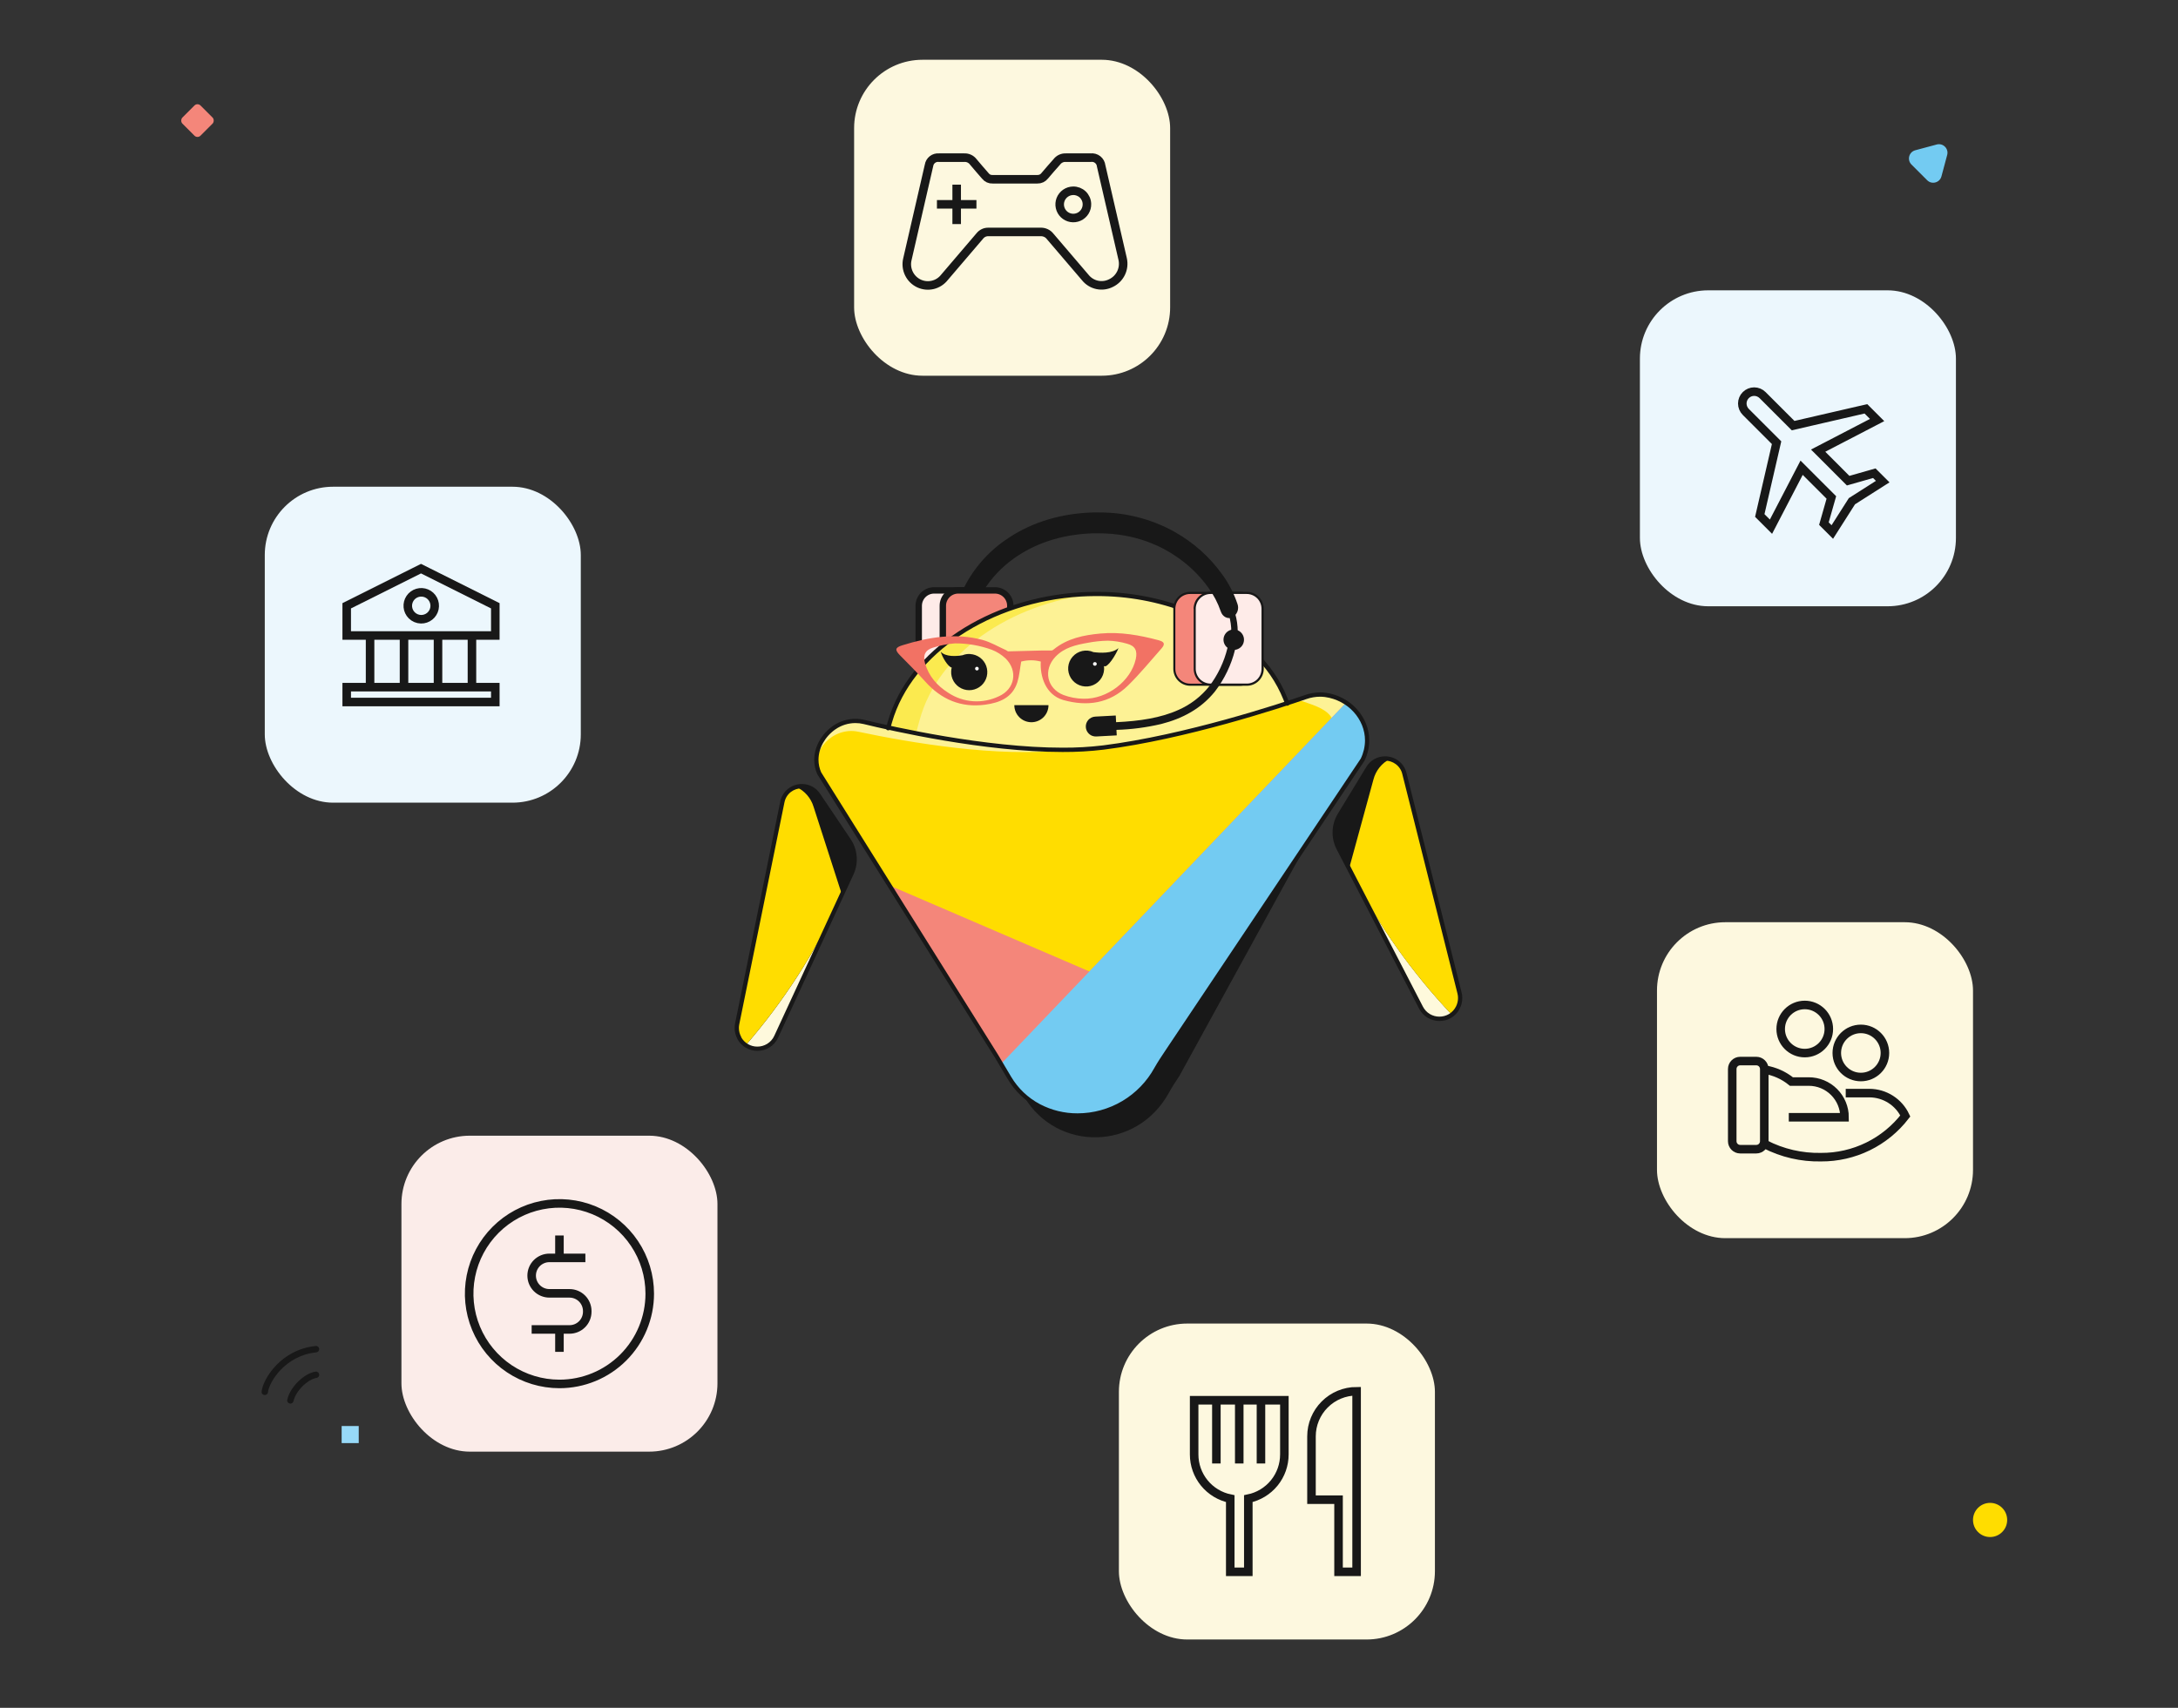 <svg width="255" height="200" viewBox="0 0 255 200" fill="none" xmlns="http://www.w3.org/2000/svg">
<rect x="0" y="0" width="255" height="200" fill="#333333" stroke="none"/>
<rect x="23.121" y="12" width="3" height="3" rx="0.5" transform="rotate(45 23.121 12)" fill="#F4867A"/>
<path d="M226.752 16.923C227.495 16.724 228.176 17.404 227.976 18.148L227.304 20.657C227.105 21.401 226.175 21.65 225.631 21.106L223.794 19.269C223.249 18.724 223.498 17.795 224.242 17.596L226.752 16.923Z" fill="#73CBF2"/>
<circle cx="233" cy="178" r="2" fill="#FFDD00"/>
<path d="M30.627 162.959C30.605 163.165 30.753 163.35 30.959 163.373C31.165 163.395 31.35 163.246 31.373 163.041L30.627 162.959ZM37.038 158.373C37.244 158.352 37.394 158.168 37.373 157.962C37.352 157.756 37.168 157.606 36.962 157.627L37.038 158.373ZM31.373 163.041C31.43 162.514 31.895 161.436 32.849 160.434C33.79 159.445 35.177 158.562 37.038 158.373L36.962 157.627C34.892 157.838 33.348 158.822 32.306 159.916C31.278 160.997 30.708 162.22 30.627 162.959L31.373 163.041Z" fill="#181818"/>
<path d="M33.634 163.919C33.589 164.121 33.717 164.321 33.919 164.366C34.121 164.411 34.321 164.284 34.366 164.081L33.634 163.919ZM37.053 161.371C37.258 161.342 37.401 161.152 37.371 160.947C37.342 160.742 37.152 160.599 36.947 160.629L37.053 161.371ZM34.366 164.081C34.503 163.465 34.926 162.816 35.464 162.296C36.008 161.771 36.61 161.435 37.053 161.371L36.947 160.629C36.285 160.723 35.544 161.176 34.944 161.757C34.338 162.342 33.813 163.114 33.634 163.919L34.366 164.081Z" fill="#181818"/>
<rect x="40" y="167" width="2" height="2" fill="#97D9F7"/>
<g clip-path="url(#clip0_470_25612)">
<path d="M99.692 102.323L98.565 104.77L93.99 114.68L90.882 121.4C90.697 121.807 90.402 122.155 90.031 122.405C89.66 122.655 89.227 122.797 88.779 122.815C88.332 122.833 87.889 122.728 87.498 122.509C87.108 122.291 86.786 121.968 86.567 121.578C86.276 121.07 86.181 120.473 86.3 119.9L91.597 93.933C91.676 93.513 91.871 93.125 92.16 92.811C92.45 92.498 92.821 92.272 93.232 92.16C93.707 92.019 94.213 92.034 94.678 92.203C95.143 92.372 95.541 92.685 95.815 93.097L99.385 98.412C99.767 98.983 99.997 99.642 100.051 100.327C100.105 101.012 99.981 101.699 99.692 102.323Z" fill="#FEF9DC"/>
<path d="M99.692 102.323L98.565 104.77L98.265 105.42C95.427 111.563 91.741 117.278 87.315 122.398C87.005 122.186 86.748 121.905 86.565 121.578C86.274 121.07 86.179 120.473 86.297 119.9L91.597 93.933C91.676 93.513 91.871 93.125 92.16 92.811C92.45 92.498 92.821 92.272 93.232 92.16C93.707 92.019 94.213 92.034 94.678 92.203C95.143 92.372 95.541 92.685 95.815 93.097L99.385 98.412C99.768 98.983 99.997 99.642 100.051 100.327C100.105 101.012 99.981 101.699 99.692 102.323Z" fill="#181818"/>
<path d="M98.565 104.77L98.265 105.42C95.427 111.563 91.741 117.278 87.315 122.397C87.005 122.186 86.748 121.905 86.565 121.577C86.274 121.07 86.179 120.473 86.297 119.9L91.597 93.932C91.676 93.513 91.871 93.125 92.16 92.811C92.45 92.498 92.821 92.272 93.232 92.16C93.713 92.381 94.141 92.702 94.489 93.1C94.836 93.499 95.096 93.966 95.25 94.472L98.565 104.747V104.77Z" fill="#FFDD00"/>
<path d="M156.715 99.327L157.965 101.725L162.98 111.42L166.38 117.995C166.583 118.394 166.893 118.728 167.276 118.961C167.658 119.194 168.097 119.317 168.545 119.315C168.993 119.313 169.431 119.187 169.812 118.951C170.192 118.715 170.499 118.378 170.7 117.977C170.969 117.458 171.038 116.857 170.892 116.29L164.427 90.585C164.329 90.17 164.117 89.791 163.814 89.491C163.511 89.191 163.13 88.982 162.715 88.887C162.235 88.768 161.729 88.805 161.272 88.995C160.815 89.184 160.432 89.516 160.177 89.94L156.85 95.41C156.493 95.996 156.293 96.665 156.269 97.351C156.246 98.037 156.399 98.718 156.715 99.327Z" fill="#FEF9DC"/>
<path d="M156.715 99.327L157.965 101.725L158.295 102.36C161.403 108.369 165.339 113.913 169.987 118.83C170.287 118.604 170.531 118.312 170.7 117.977C170.969 117.458 171.038 116.857 170.892 116.29L164.427 90.585C164.329 90.17 164.117 89.791 163.814 89.491C163.511 89.191 163.13 88.982 162.715 88.887C162.235 88.768 161.729 88.805 161.272 88.995C160.815 89.184 160.432 89.516 160.177 89.94L156.85 95.41C156.493 95.996 156.293 96.665 156.269 97.351C156.246 98.037 156.399 98.718 156.715 99.327Z" fill="#181818"/>
<path d="M157.955 101.725L158.285 102.36C161.394 108.369 165.329 113.913 169.978 118.83C170.277 118.604 170.521 118.312 170.69 117.977C170.96 117.458 171.028 116.857 170.883 116.29L164.428 90.585C164.33 90.17 164.117 89.791 163.814 89.491C163.512 89.191 163.131 88.982 162.715 88.888C162.246 89.131 161.833 89.471 161.504 89.884C161.174 90.297 160.935 90.776 160.803 91.287L157.953 101.707L157.955 101.725Z" fill="#FFDD00"/>
<path d="M112.515 74.06L114.315 70.382C114.335 70.342 114.365 70.308 114.403 70.284C114.44 70.259 114.483 70.245 114.528 70.243C114.573 70.241 114.617 70.251 114.657 70.272C114.696 70.293 114.729 70.324 114.753 70.362L115.948 72.327" fill="#FDF295"/>
<path d="M107.565 70.94V77.732C107.565 77.968 107.611 78.202 107.702 78.42C107.792 78.638 107.925 78.836 108.092 79.002C108.259 79.169 108.457 79.301 108.675 79.391C108.893 79.481 109.127 79.528 109.362 79.527H113.672C113.908 79.528 114.142 79.481 114.36 79.391C114.578 79.301 114.776 79.169 114.942 79.002C115.109 78.836 115.241 78.638 115.331 78.42C115.422 78.202 115.468 77.968 115.467 77.732V70.935C115.467 70.459 115.278 70.002 114.942 69.666C114.605 69.329 114.149 69.14 113.672 69.14H109.352C108.877 69.143 108.423 69.334 108.088 69.671C107.753 70.009 107.565 70.465 107.565 70.94Z" fill="#FEEBE8" stroke="#181818" stroke-width="0.75"/>
<path d="M110.385 70.94V77.732C110.385 77.968 110.431 78.202 110.522 78.42C110.612 78.638 110.744 78.836 110.911 79.002C111.078 79.169 111.277 79.301 111.495 79.391C111.713 79.481 111.946 79.528 112.182 79.527H116.492C116.728 79.528 116.962 79.481 117.18 79.391C117.398 79.301 117.596 79.169 117.762 79.002C117.929 78.836 118.061 78.638 118.151 78.42C118.241 78.202 118.288 77.968 118.287 77.732V70.935C118.287 70.699 118.241 70.466 118.151 70.248C118.06 70.03 117.928 69.832 117.762 69.666C117.595 69.499 117.397 69.367 117.179 69.276C116.961 69.186 116.728 69.14 116.492 69.14H112.185C111.948 69.14 111.714 69.186 111.496 69.277C111.278 69.367 111.079 69.5 110.912 69.667C110.745 69.834 110.612 70.033 110.522 70.251C110.431 70.469 110.385 70.704 110.385 70.94Z" fill="#F4867A" stroke="#181818" stroke-width="0.75"/>
<path d="M103.683 86.498C103.683 86.53 103.683 86.562 103.683 86.595C104.951 86.928 106.244 87.233 107.563 87.51C114.237 88.849 121.056 89.315 127.85 88.895C136.35 88.395 144.283 86.63 151.25 83.895C151.237 83.666 151.185 83.441 151.095 83.23L150.488 81.797C147.32 74.282 138.16 69.472 128.17 69.547C127.633 69.547 127.088 69.567 126.543 69.6C115.91 70.225 106.583 76.28 104.195 84.52L103.765 86.02C103.718 86.175 103.691 86.336 103.683 86.498Z" fill="#FBEA4F"/>
<path d="M107.18 86.295C107.167 86.732 107.301 87.161 107.563 87.512C114.237 88.852 121.056 89.317 127.85 88.897C136.35 88.397 144.283 86.632 151.25 83.897C151.237 83.668 151.185 83.444 151.095 83.232L150.488 81.8C147.32 74.285 138.16 69.475 128.17 69.55C118.253 70.65 109.805 76.495 107.67 84.32L107.263 85.82C107.215 85.974 107.187 86.134 107.18 86.295Z" fill="#FDF295"/>
<path d="M159.543 88.955L135.675 124.618C134.695 126.678 133.07 128.363 131.046 129.418C129.023 130.472 126.711 130.839 124.46 130.463C122.999 130.229 121.618 129.638 120.44 128.742C119.263 127.846 118.325 126.673 117.71 125.328L95.922 90.578C95.013 88.593 95.965 86.3 97.83 85.103L97.85 85.088C98.338 84.783 98.883 84.579 99.451 84.488C100.02 84.397 100.601 84.421 101.16 84.558C104.515 85.375 115.373 87.84 124.513 87.823C126.068 87.827 127.623 87.737 129.168 87.552C138.003 86.435 148.095 83.245 151.975 81.942L152.89 81.63C153.515 81.403 154.181 81.308 154.845 81.353C158.643 81.66 161.205 85.453 159.543 88.955Z" fill="#FDF295"/>
<path d="M99.287 87.162C99.791 86.812 100.364 86.573 100.967 86.46C101.57 86.347 102.191 86.363 102.787 86.507C106.755 87.48 120.827 91.282 130.537 90.045C140.197 88.815 147.595 84.732 150.57 83.705C151.306 83.444 152.092 83.359 152.867 83.455C156.495 83.955 158.867 87.652 157.24 91.085L138.095 125.982C137.667 126.625 137.24 127.272 136.867 127.952C133.087 134.842 123.74 134.845 119.942 128.49L118.417 125.92L97.537 92.582C96.647 90.635 97.522 88.4 99.287 87.162Z" fill="#181818"/>
<path d="M155.065 89.21L130.892 124.937C130.256 126.25 129.356 127.417 128.25 128.368C127.143 129.318 125.853 130.031 124.46 130.462C122.999 130.229 121.618 129.638 120.44 128.742C119.263 127.846 118.325 126.673 117.71 125.327L95.922 90.577C95.922 90.557 95.905 90.54 95.897 90.52C94.772 87.957 97.558 85.072 100.477 85.69C106.525 86.967 116.925 88.745 124.512 87.822C126.068 87.827 127.623 87.737 129.167 87.552C138.002 86.435 148.095 83.245 151.975 81.942C154.862 82.997 158.065 83.407 155.065 89.21Z" fill="#FFDD00"/>
<path d="M159.543 88.955L139.495 118.905L135.675 124.617C131.965 132.272 121.155 132.72 117.718 125.327L117.235 124.557L104.16 103.702L127.545 113.765L157.603 82.295C157.603 82.295 157.603 82.295 157.615 82.295L157.865 82.47C157.953 82.532 158.03 82.597 158.115 82.665C158.2 82.732 158.265 82.79 158.338 82.855C158.355 82.87 158.373 82.89 158.395 82.907C158.523 83.03 158.645 83.157 158.763 83.292C158.88 83.427 158.93 83.495 159.013 83.6C159.065 83.667 159.115 83.74 159.16 83.807C159.205 83.875 159.275 83.977 159.328 84.07C159.38 84.162 159.43 84.245 159.48 84.337C159.674 84.703 159.822 85.091 159.92 85.492C159.938 85.562 159.955 85.632 159.968 85.705C159.98 85.777 159.99 85.812 160 85.872C160.01 85.932 160.028 86.045 160.038 86.122C160.145 87.094 159.973 88.077 159.543 88.955Z" fill="#F4867A"/>
<path d="M159.542 88.955L139.495 118.905L135.675 124.617C131.965 132.272 121.155 132.72 117.717 125.327L117.235 124.557L127.545 113.765L157.602 82.295C157.602 82.295 157.602 82.295 157.615 82.295L157.865 82.47C157.952 82.532 158.03 82.597 158.115 82.665C158.2 82.732 158.265 82.79 158.337 82.855C158.355 82.87 158.372 82.89 158.395 82.907C158.52 83.03 158.645 83.157 158.762 83.292C158.88 83.427 158.93 83.495 159.012 83.6C159.065 83.667 159.115 83.74 159.16 83.807C159.205 83.875 159.275 83.977 159.327 84.07C159.38 84.162 159.43 84.245 159.48 84.337C159.673 84.703 159.821 85.091 159.92 85.492C159.937 85.562 159.955 85.632 159.967 85.705C159.98 85.777 159.99 85.812 160 85.872C160.01 85.932 160.027 86.05 160.037 86.122C160.145 87.094 159.973 88.077 159.542 88.955Z" fill="#73CBF2"/>
<path d="M86.565 121.577L86.347 121.702C86.579 122.117 86.917 122.461 87.327 122.7C87.736 122.94 88.203 123.065 88.677 123.062C89.173 123.063 89.659 122.927 90.082 122.67C90.535 122.391 90.894 121.982 91.112 121.497L99.92 102.42C100.227 101.757 100.358 101.026 100.3 100.298C100.242 99.57 99.998 98.869 99.59 98.263L96.022 92.96C95.791 92.607 95.475 92.317 95.103 92.117C94.731 91.917 94.315 91.813 93.892 91.815C93.315 91.814 92.754 92.003 92.295 92.353C91.804 92.73 91.468 93.274 91.35 93.882L86.065 119.847C86.029 120.024 86.011 120.203 86.01 120.382C86.01 120.845 86.13 121.3 86.357 121.702L86.575 121.577L86.792 121.455C86.608 121.128 86.51 120.758 86.51 120.382C86.51 120.236 86.525 120.091 86.555 119.947L91.84 93.983C91.931 93.494 92.198 93.055 92.59 92.75C92.962 92.468 93.416 92.315 93.882 92.315C94.225 92.312 94.563 92.396 94.865 92.559C95.166 92.722 95.422 92.959 95.607 93.248L99.175 98.56C99.534 99.095 99.751 99.713 99.802 100.355C99.853 100.998 99.738 101.643 99.467 102.227L90.657 121.295C90.479 121.69 90.185 122.022 89.815 122.247C89.47 122.457 89.074 122.568 88.67 122.567C88.284 122.57 87.904 122.468 87.57 122.273C87.237 122.079 86.962 121.798 86.775 121.46L86.565 121.577Z" fill="#181818"/>
<path d="M170.692 117.978L170.47 117.865C170.283 118.237 169.994 118.548 169.635 118.76C169.299 118.955 168.916 119.058 168.527 119.058C168.14 119.059 167.76 118.957 167.425 118.763C167.068 118.555 166.779 118.248 166.592 117.88L156.937 99.215C156.641 98.643 156.497 98.004 156.519 97.36C156.541 96.715 156.729 96.088 157.065 95.537L160.39 90.073C160.572 89.766 160.83 89.512 161.14 89.337C161.451 89.162 161.801 89.07 162.157 89.073C162.607 89.073 163.044 89.215 163.407 89.48C163.796 89.766 164.071 90.18 164.182 90.65L170.64 116.348C170.684 116.522 170.706 116.7 170.705 116.88C170.705 117.222 170.624 117.56 170.47 117.865L170.692 117.978L170.915 118.093C171.106 117.717 171.205 117.301 171.205 116.88C171.206 116.66 171.179 116.441 171.125 116.228L164.672 90.525C164.531 89.943 164.19 89.428 163.707 89.073C163.256 88.746 162.714 88.572 162.157 88.573C161.714 88.572 161.279 88.687 160.894 88.906C160.509 89.126 160.188 89.441 159.962 89.823L156.637 95.287C156.257 95.911 156.044 96.622 156.019 97.352C155.993 98.082 156.156 98.806 156.492 99.455L166.147 118.12C166.378 118.573 166.734 118.949 167.172 119.205C167.585 119.444 168.054 119.57 168.531 119.57C169.008 119.57 169.477 119.444 169.89 119.205C170.33 118.946 170.686 118.565 170.915 118.108L170.692 117.978Z" fill="#181818"/>
<path d="M139.192 71.312C135.752 69.978 132.092 69.299 128.402 69.312H128.17C127.627 69.312 127.077 69.332 126.53 69.365C121.17 69.68 116.137 71.365 112.14 74.01C108.142 76.655 105.17 80.275 103.955 84.465C103.955 84.465 103.855 84.82 103.745 85.215C103.736 85.247 103.734 85.28 103.738 85.312C103.742 85.345 103.752 85.376 103.769 85.405C103.785 85.433 103.807 85.459 103.832 85.479C103.858 85.499 103.888 85.514 103.92 85.522C103.951 85.531 103.985 85.534 104.017 85.529C104.05 85.525 104.081 85.515 104.11 85.499C104.138 85.482 104.163 85.461 104.184 85.435C104.204 85.409 104.219 85.379 104.227 85.347C104.337 84.94 104.435 84.597 104.435 84.597L104.185 84.53L104.435 84.6C105.607 80.547 108.495 77.017 112.415 74.422C116.335 71.827 121.285 70.172 126.557 69.858C127.097 69.828 127.637 69.81 128.172 69.808H128.402C132.03 69.794 135.628 70.462 139.01 71.775C139.04 71.787 139.073 71.793 139.106 71.792C139.139 71.792 139.172 71.785 139.202 71.771C139.232 71.758 139.259 71.739 139.282 71.715C139.305 71.691 139.323 71.663 139.335 71.632C139.358 71.571 139.357 71.502 139.33 71.442C139.303 71.381 139.254 71.334 139.192 71.31V71.312Z" fill="#181818"/>
<path d="M150.955 82.315L150.72 81.718C149.875 79.628 148.58 77.75 146.927 76.218C146.904 76.194 146.876 76.175 146.846 76.163C146.815 76.15 146.783 76.144 146.75 76.144C146.717 76.144 146.684 76.15 146.654 76.163C146.623 76.175 146.595 76.194 146.572 76.218C146.526 76.264 146.5 76.328 146.5 76.394C146.5 76.46 146.526 76.523 146.572 76.57C148.175 78.055 149.431 79.874 150.25 81.9L150.48 81.802L150.247 81.895C150.247 81.895 150.35 82.145 150.48 82.487C150.504 82.549 150.551 82.6 150.612 82.626C150.673 82.653 150.741 82.655 150.803 82.631C150.865 82.607 150.915 82.56 150.942 82.499C150.969 82.438 150.971 82.37 150.947 82.308L150.955 82.315Z" fill="#181818"/>
<path d="M97.682 85.195L97.825 85.403C98.511 84.929 99.326 84.676 100.16 84.677C100.478 84.677 100.795 84.715 101.105 84.79C104.455 85.608 115.252 88.062 124.402 88.065C126.008 88.074 127.613 87.983 129.207 87.793C138.872 86.57 149.992 82.888 152.957 81.865C153.471 81.686 154.011 81.593 154.555 81.59C154.746 81.59 154.937 81.603 155.127 81.627C157.835 81.998 159.815 84.228 159.815 86.72C159.808 87.457 159.637 88.184 159.315 88.847L159.54 88.955L159.332 88.817L136.415 123.067C135.987 123.707 135.555 124.355 135.165 125.042C134.28 126.657 132.978 128.004 131.395 128.943C129.812 129.883 128.005 130.38 126.165 130.382C124.632 130.391 123.12 130.023 121.762 129.312C120.358 128.57 119.187 127.454 118.377 126.087L116.865 123.537L96.14 90.44L95.927 90.573L96.155 90.47C95.939 89.999 95.828 89.488 95.83 88.97C95.83 87.608 96.597 86.25 97.83 85.397L97.687 85.19L97.54 84.998C96.192 85.938 95.332 87.433 95.33 88.983C95.329 89.57 95.455 90.151 95.7 90.685L95.717 90.713L116.45 123.79L117.962 126.337C118.819 127.782 120.057 128.962 121.542 129.747C122.973 130.496 124.565 130.883 126.18 130.875C128.11 130.873 130.004 130.352 131.665 129.366C133.325 128.381 134.69 126.968 135.617 125.275C135.985 124.615 136.407 123.977 136.835 123.34L159.752 89.09L159.77 89.058C160.122 88.327 160.307 87.526 160.31 86.715C160.31 83.965 158.14 81.525 155.197 81.127C154.985 81.098 154.771 81.084 154.557 81.085C153.961 81.09 153.37 81.192 152.807 81.388C149.857 82.405 138.747 86.08 129.155 87.29C127.578 87.479 125.992 87.569 124.405 87.56C115.337 87.56 104.555 85.115 101.227 84.31C100.878 84.225 100.521 84.182 100.162 84.183C99.225 84.181 98.31 84.465 97.54 84.998L97.682 85.195Z" fill="#181818"/>
<path d="M128.018 76.368C127.607 76.186 127.148 76.14 126.71 76.237C126.271 76.334 125.875 76.569 125.579 76.908C125.284 77.246 125.104 77.671 125.067 78.118C125.03 78.566 125.137 79.014 125.373 79.397C125.609 79.779 125.961 80.076 126.378 80.244C126.795 80.412 127.254 80.443 127.69 80.331C128.125 80.219 128.513 79.971 128.797 79.622C129.081 79.274 129.246 78.844 129.268 78.395C129.272 78.261 129.266 78.127 129.248 77.995C129.63 78.312 130.658 76.677 130.953 75.897C130.22 76.562 128.75 76.465 128.018 76.368Z" fill="#181818"/>
<path d="M113.58 76.585C113.279 76.571 112.978 76.621 112.698 76.733C111.96 76.858 110.718 76.948 110.14 76.318C110.315 76.963 110.99 78.085 111.425 78.18C111.392 78.316 111.371 78.455 111.363 78.595C111.34 79.014 111.442 79.43 111.656 79.79C111.87 80.151 112.186 80.44 112.564 80.621C112.943 80.802 113.366 80.866 113.781 80.806C114.196 80.745 114.584 80.563 114.895 80.282C115.207 80.002 115.428 79.635 115.53 79.228C115.633 78.822 115.612 78.394 115.471 77.999C115.331 77.604 115.076 77.26 114.739 77.01C114.402 76.76 113.999 76.615 113.58 76.595V76.585Z" fill="#181818"/>
<path d="M122.757 82.58C122.757 83.111 122.547 83.619 122.172 83.994C121.796 84.369 121.288 84.58 120.757 84.58C120.227 84.58 119.718 84.369 119.343 83.994C118.968 83.619 118.757 83.111 118.757 82.58H122.757Z" fill="#181818"/>
<path d="M132.065 80.283C133.457 78.918 134.702 77.398 135.995 75.933C136.435 75.433 136.335 75.16 135.652 74.978C133.417 74.38 131.152 73.978 128.832 74.193C126.872 74.375 124.96 74.758 123.367 76.055C123.299 76.123 123.212 76.167 123.117 76.183C122.712 76.183 122.305 76.17 121.9 76.183C120.615 76.213 119.33 76.255 118.047 76.28C117.967 76.28 117.887 76.18 117.797 76.143C116.877 75.733 115.99 75.198 115.03 74.94C111.845 74.085 108.72 74.615 105.64 75.57C104.792 75.835 104.745 76.103 105.372 76.743C106.372 77.755 107.372 78.755 108.32 79.81C110.21 81.923 112.522 82.905 115.352 82.523C117.045 82.293 118.547 81.7 119.115 79.885C119.345 79.153 119.402 78.368 119.562 77.475C120.314 77.275 121.104 77.275 121.855 77.475C121.75 79.173 122.392 81.355 124.477 81.975C127.315 82.773 129.915 82.38 132.065 80.283ZM116.962 81.533C116.024 81.987 114.984 82.19 113.944 82.12C112.903 82.051 111.899 81.711 111.03 81.135C109.737 80.32 108.747 79.205 108.307 77.693C108.032 76.75 108.307 76.13 109.235 75.845C110.071 75.578 110.935 75.41 111.81 75.345C113.281 75.338 114.741 75.592 116.122 76.095C116.728 76.329 117.282 76.68 117.752 77.128C119.197 78.57 118.827 80.695 116.957 81.538L116.962 81.533ZM123.565 76.92C124.59 75.833 125.957 75.523 127.342 75.28C128.127 75.128 128.923 75.045 129.722 75.03C130.479 75.05 131.229 75.168 131.955 75.383C132.912 75.633 133.19 76.213 132.977 77.178C132.41 79.75 129.64 81.89 126.852 81.828C126.051 81.817 125.256 81.668 124.505 81.388C122.55 80.615 122.125 78.443 123.565 76.92Z" fill="#F27264"/>
<path d="M128.407 77.748C128.408 77.775 128.403 77.803 128.393 77.828C128.383 77.854 128.368 77.878 128.349 77.897C128.33 77.918 128.308 77.933 128.282 77.945C128.257 77.956 128.23 77.962 128.202 77.963C128.173 77.966 128.143 77.963 128.114 77.954C128.086 77.945 128.06 77.929 128.037 77.909C128.015 77.89 127.997 77.865 127.985 77.838C127.973 77.811 127.967 77.781 127.967 77.751C127.967 77.722 127.973 77.692 127.985 77.665C127.997 77.637 128.015 77.613 128.037 77.593C128.06 77.573 128.086 77.558 128.114 77.549C128.143 77.54 128.173 77.537 128.202 77.54C128.257 77.541 128.308 77.564 128.347 77.602C128.385 77.641 128.407 77.693 128.407 77.748Z" fill="white"/>
<path d="M114.59 78.295C114.591 78.337 114.579 78.379 114.557 78.414C114.534 78.45 114.501 78.478 114.463 78.495C114.424 78.511 114.382 78.516 114.34 78.509C114.299 78.502 114.26 78.482 114.23 78.453C114.2 78.424 114.179 78.386 114.17 78.345C114.161 78.304 114.164 78.261 114.18 78.222C114.196 78.182 114.222 78.149 114.257 78.125C114.292 78.101 114.333 78.088 114.375 78.088C114.403 78.087 114.43 78.092 114.456 78.102C114.482 78.112 114.506 78.127 114.526 78.146C114.546 78.166 114.562 78.189 114.573 78.214C114.584 78.24 114.59 78.267 114.59 78.295Z" fill="white"/>
<path d="M137.498 71.293V78.328C137.498 78.572 137.546 78.814 137.64 79.039C137.734 79.265 137.871 79.47 138.044 79.642C138.217 79.814 138.422 79.951 138.648 80.044C138.874 80.138 139.116 80.185 139.36 80.185H145.153C145.646 80.185 146.119 79.99 146.468 79.641C146.817 79.293 147.014 78.821 147.015 78.328V71.293C147.014 70.799 146.817 70.327 146.468 69.979C146.119 69.631 145.646 69.435 145.153 69.435H139.36C139.116 69.435 138.874 69.483 138.648 69.576C138.422 69.669 138.217 69.806 138.044 69.978C137.871 70.151 137.734 70.355 137.64 70.581C137.546 70.806 137.498 71.048 137.498 71.293Z" fill="#F4867A"/>
<path d="M137.497 71.293H137.372V78.328C137.373 78.589 137.425 78.848 137.526 79.09C137.626 79.332 137.774 79.551 137.96 79.735C138.146 79.919 138.366 80.065 138.609 80.164C138.851 80.262 139.111 80.312 139.372 80.31H145.165C145.426 80.31 145.684 80.259 145.925 80.16C146.166 80.061 146.385 79.915 146.569 79.731C146.754 79.546 146.9 79.328 147 79.087C147.1 78.846 147.152 78.588 147.152 78.328V71.293C147.152 71.032 147.1 70.774 147 70.533C146.9 70.293 146.754 70.074 146.569 69.89C146.385 69.706 146.166 69.56 145.925 69.46C145.684 69.361 145.426 69.31 145.165 69.31H139.36C139.098 69.308 138.839 69.358 138.596 69.457C138.354 69.555 138.133 69.701 137.947 69.885C137.762 70.07 137.614 70.289 137.513 70.53C137.412 70.772 137.36 71.031 137.36 71.293H137.61C137.61 71.064 137.655 70.837 137.743 70.626C137.832 70.414 137.961 70.222 138.123 70.061C138.286 69.9 138.479 69.773 138.691 69.687C138.904 69.601 139.131 69.558 139.36 69.56H145.152C145.612 69.56 146.053 69.743 146.379 70.067C146.705 70.392 146.889 70.833 146.89 71.293V78.328C146.889 78.788 146.705 79.228 146.379 79.553C146.053 79.878 145.612 80.06 145.152 80.06H139.36C139.131 80.062 138.904 80.019 138.691 79.933C138.479 79.847 138.286 79.72 138.123 79.559C137.961 79.398 137.832 79.206 137.743 78.995C137.655 78.783 137.61 78.557 137.61 78.328V71.293H137.497Z" fill="#181818"/>
<path d="M139.882 71.293V78.328C139.884 78.821 140.08 79.293 140.43 79.641C140.779 79.99 141.252 80.185 141.745 80.185H145.947C146.192 80.185 146.434 80.138 146.659 80.044C146.885 79.951 147.09 79.814 147.263 79.642C147.436 79.47 147.574 79.265 147.667 79.039C147.761 78.814 147.81 78.572 147.81 78.328V71.293C147.81 71.048 147.761 70.806 147.667 70.581C147.574 70.355 147.436 70.151 147.263 69.978C147.09 69.806 146.885 69.669 146.659 69.576C146.434 69.483 146.192 69.435 145.947 69.435H141.745C141.252 69.435 140.779 69.631 140.43 69.979C140.08 70.327 139.884 70.799 139.882 71.293Z" fill="#FEEBE8"/>
<path d="M139.883 71.293H139.758V78.328C139.758 78.589 139.81 78.848 139.911 79.09C140.012 79.332 140.159 79.551 140.345 79.735C140.531 79.919 140.752 80.065 140.994 80.164C141.236 80.262 141.496 80.312 141.758 80.31H145.96C146.222 80.312 146.481 80.262 146.724 80.164C146.966 80.065 147.187 79.919 147.373 79.735C147.558 79.551 147.706 79.332 147.807 79.09C147.908 78.848 147.96 78.589 147.96 78.328V71.293C147.96 71.031 147.908 70.772 147.807 70.53C147.706 70.289 147.558 70.07 147.373 69.885C147.187 69.701 146.966 69.555 146.724 69.457C146.481 69.358 146.222 69.308 145.96 69.31H141.745C141.483 69.308 141.224 69.358 140.981 69.457C140.739 69.555 140.519 69.701 140.333 69.885C140.147 70.07 139.999 70.289 139.898 70.53C139.798 70.772 139.745 71.031 139.745 71.293H139.995C139.996 71.064 140.042 70.837 140.13 70.626C140.218 70.415 140.348 70.224 140.51 70.063C140.673 69.902 140.866 69.775 141.078 69.688C141.289 69.602 141.516 69.558 141.745 69.56H145.948C146.177 69.558 146.404 69.601 146.616 69.687C146.828 69.773 147.021 69.9 147.184 70.061C147.347 70.222 147.476 70.414 147.564 70.626C147.652 70.837 147.698 71.064 147.698 71.293V78.328C147.699 78.555 147.656 78.78 147.57 78.99C147.484 79.2 147.357 79.391 147.198 79.553C146.869 79.874 146.427 80.054 145.968 80.053H141.745C141.516 80.054 141.289 80.011 141.078 79.924C140.866 79.838 140.673 79.711 140.51 79.55C140.348 79.389 140.218 79.197 140.13 78.986C140.042 78.775 139.996 78.549 139.995 78.32V71.293H139.883Z" fill="#181818"/>
<path d="M127.79 84.033C127.65 84.097 127.525 84.19 127.423 84.305C127.321 84.419 127.242 84.551 127.19 84.695C127.14 84.84 127.118 84.993 127.128 85.145C127.14 85.375 127.221 85.596 127.358 85.781C127.496 85.965 127.686 86.105 127.903 86.183C128.047 86.233 128.2 86.255 128.353 86.248L130.748 86.12L130.713 85.475C132.481 85.422 134.24 85.191 135.963 84.785C138.463 84.148 140.643 82.985 142.268 80.948C143.367 79.509 144.158 77.86 144.593 76.103C144.852 76.07 145.095 75.955 145.285 75.775C145.421 75.642 145.524 75.479 145.584 75.298C145.644 75.118 145.661 74.926 145.633 74.738C145.604 74.55 145.532 74.371 145.421 74.217C145.31 74.062 145.164 73.936 144.994 73.85C144.825 73.763 144.638 73.717 144.448 73.717C144.257 73.717 144.07 73.762 143.901 73.848C143.731 73.935 143.585 74.06 143.473 74.215C143.362 74.369 143.289 74.547 143.26 74.735C143.227 74.947 143.253 75.164 143.335 75.363C143.415 75.561 143.547 75.733 143.718 75.863C143.321 77.503 142.588 79.043 141.565 80.385C140.608 81.577 139.377 82.52 137.978 83.135C135.923 84.07 133.433 84.45 130.673 84.575L130.633 83.793L128.238 83.92C128.082 83.927 127.93 83.966 127.79 84.033Z" fill="#181818"/>
<path d="M143.89 72.055C144.07 72.681 144.162 73.329 144.162 73.98C144.162 74.055 144.162 74.13 144.162 74.205C144.159 74.305 144.195 74.401 144.263 74.474C144.331 74.547 144.425 74.589 144.525 74.593C144.624 74.596 144.721 74.56 144.794 74.492C144.866 74.424 144.909 74.33 144.912 74.23C144.912 74.145 144.912 74.063 144.912 73.98C144.912 73.259 144.81 72.541 144.61 71.848C144.581 71.753 144.516 71.674 144.429 71.627C144.342 71.58 144.24 71.57 144.145 71.598C144.098 71.611 144.054 71.634 144.016 71.665C143.978 71.696 143.947 71.734 143.923 71.777C143.9 71.82 143.886 71.867 143.881 71.916C143.876 71.964 143.881 72.013 143.895 72.06L143.89 72.055Z" fill="#181818"/>
<path d="M144.267 72.305C143.725 72.54 143.122 72.22 142.922 71.585C142.58 70.595 142.091 69.662 141.472 68.818C140.661 67.687 139.694 66.677 138.6 65.818C136.212 63.93 132.905 62.458 128.6 62.455C128.387 62.455 128.172 62.455 127.955 62.455C123.995 62.59 120.98 63.79 118.772 65.353C117.275 66.4 116.012 67.748 115.065 69.31H112.63C113.743 66.876 115.49 64.787 117.69 63.263C120.215 61.473 123.602 60.158 127.897 60.013C128.135 60.013 128.37 60.013 128.602 60.013C131.73 59.982 134.811 60.77 137.54 62.298C139.725 63.525 141.617 65.214 143.082 67.248C143.855 68.308 144.462 69.48 144.882 70.723C144.988 71.016 144.984 71.338 144.871 71.629C144.758 71.92 144.544 72.16 144.267 72.305Z" fill="#181818"/>
</g>
<rect x="47" y="133" width="37" height="37" rx="8" fill="#FBECE9"/>
<path d="M65.5 162.071C63.409 162.071 61.365 161.451 59.627 160.29C57.889 159.128 56.533 157.477 55.733 155.545C54.933 153.614 54.724 151.488 55.132 149.438C55.54 147.387 56.547 145.503 58.025 144.025C59.504 142.546 61.387 141.539 63.438 141.132C65.488 140.724 67.614 140.933 69.546 141.733C71.477 142.533 73.128 143.888 74.29 145.627C75.452 147.365 76.072 149.409 76.072 151.5C76.072 154.304 74.958 156.992 72.975 158.975C70.993 160.958 68.304 162.071 65.5 162.071V162.071Z" stroke="#181818" stroke-miterlimit="10"/>
<path d="M68.537 147.31H64.322C63.771 147.31 63.243 147.529 62.854 147.918C62.464 148.307 62.246 148.835 62.246 149.386V149.386C62.246 149.936 62.464 150.464 62.854 150.854C63.243 151.243 63.771 151.462 64.322 151.462H66.679C66.952 151.462 67.222 151.515 67.474 151.62C67.725 151.724 67.954 151.877 68.147 152.07C68.34 152.262 68.493 152.491 68.597 152.743C68.701 152.995 68.755 153.265 68.755 153.537V153.614C68.755 153.887 68.701 154.157 68.597 154.409C68.493 154.66 68.34 154.889 68.147 155.082C67.954 155.275 67.725 155.428 67.474 155.532C67.222 155.636 66.952 155.69 66.679 155.69H62.246" stroke="#181818" stroke-miterlimit="10"/>
<path d="M65.5 144.686V147.31" stroke="#181818" stroke-miterlimit="10"/>
<path d="M65.5 155.69V158.314" stroke="#181818" stroke-miterlimit="10"/>
<rect x="194" y="108" width="37" height="37" rx="8" fill="#FDF8DF"/>
<path d="M206.615 125.263C207.761 125.445 208.838 125.927 209.739 126.658H211.775C212.885 126.658 213.949 127.099 214.733 127.884C215.518 128.668 215.959 129.732 215.959 130.842H209.432" stroke="#181818" stroke-miterlimit="10"/>
<path d="M216.098 128.011H218.888C219.767 128.017 220.626 128.272 221.366 128.746C222.107 129.219 222.698 129.893 223.072 130.689C221.911 132.198 220.417 133.42 218.707 134.257C216.996 135.094 215.116 135.524 213.211 135.514C210.929 135.563 208.671 135.041 206.643 133.994" stroke="#181818" stroke-miterlimit="10"/>
<path d="M205.627 124.259H203.744C203.228 124.259 202.81 124.678 202.81 125.194V133.645C202.81 134.161 203.228 134.58 203.744 134.58H205.627C206.143 134.58 206.561 134.161 206.561 133.645V125.194C206.561 124.678 206.143 124.259 205.627 124.259Z" stroke="#181818" stroke-miterlimit="10"/>
<path d="M217.869 126.128C219.425 126.128 220.687 124.867 220.687 123.311C220.687 121.755 219.425 120.494 217.869 120.494C216.314 120.494 215.052 121.755 215.052 123.311C215.052 124.867 216.314 126.128 217.869 126.128Z" stroke="#181818" stroke-miterlimit="10"/>
<path d="M211.301 123.325C212.857 123.325 214.118 122.064 214.118 120.508C214.118 118.952 212.857 117.69 211.301 117.69C209.745 117.69 208.483 118.952 208.483 120.508C208.483 122.064 209.745 123.325 211.301 123.325Z" stroke="#181818" stroke-miterlimit="10"/>
<rect x="192" y="34" width="37" height="37" rx="8" fill="#ECF7FD"/>
<path d="M209.937 49.844L218.461 47.877L219.772 49.189L212.868 52.775L216.382 56.29L219.444 55.418L220.428 56.401L216.822 58.697L214.527 62.303L213.543 61.319L214.415 58.257L210.933 54.775L207.346 61.68L206.035 60.369L208.002 51.844L204.396 48.238C204.135 47.977 203.988 47.623 203.988 47.254C203.988 46.885 204.135 46.532 204.396 46.271C204.657 46.01 205.01 45.863 205.379 45.863C205.748 45.863 206.102 46.01 206.363 46.271L209.937 49.844Z" stroke="#181818" stroke-miterlimit="10"/>
<rect x="31" y="57" width="37" height="37" rx="8" fill="#ECF7FD"/>
<path d="M57.99 80.472H40.593V82.212H57.99V80.472Z" stroke="#181818" stroke-miterlimit="10"/>
<path d="M43.328 80.473V74.383" stroke="#181818" stroke-miterlimit="10"/>
<path d="M47.302 80.473V74.383" stroke="#181818" stroke-miterlimit="10"/>
<path d="M51.282 80.473V74.383" stroke="#181818" stroke-miterlimit="10"/>
<path d="M55.256 80.473V74.383" stroke="#181818" stroke-miterlimit="10"/>
<path d="M40.593 70.942L49.292 66.593L57.99 70.942V74.421H40.593V70.942Z" stroke="#181818" stroke-miterlimit="10"/>
<path d="M49.292 72.519C49.658 72.525 50.014 72.404 50.301 72.176C50.587 71.949 50.786 71.629 50.862 71.271C50.938 70.913 50.888 70.539 50.719 70.215C50.55 69.89 50.273 69.634 49.937 69.491C49.6 69.348 49.224 69.326 48.873 69.43C48.522 69.534 48.218 69.757 48.013 70.06C47.808 70.363 47.715 70.728 47.75 71.093C47.785 71.457 47.946 71.797 48.204 72.056C48.494 72.345 48.883 72.511 49.292 72.519V72.519Z" stroke="#181818" stroke-miterlimit="10"/>
<rect x="131" y="155" width="37" height="37" rx="8" fill="#FDF8DF"/>
<path d="M147.634 171.386V163.982M145.092 163.982V171.386M142.413 171.386V163.982M158.831 162.928V184.071H156.717V175.628H153.549V168.211C153.549 166.81 154.106 165.466 155.096 164.476C156.087 163.485 157.43 162.928 158.831 162.928ZM150.374 163.982V170.325C150.375 171.543 149.956 172.724 149.187 173.668C148.417 174.612 147.345 175.261 146.152 175.505V184.071H144.038V175.505C142.844 175.262 141.77 174.614 141 173.67C140.229 172.725 139.809 171.544 139.81 170.325V163.982H150.374Z" stroke="#181818" stroke-miterlimit="10"/>
<rect x="100" y="7" width="37" height="37" rx="8" fill="#FDF8DF"/>
<path d="M130.08 33.149C129.581 33.404 129.011 33.48 128.463 33.363C127.916 33.247 127.425 32.946 127.073 32.511C125.697 30.908 124.328 29.312 122.966 27.703C122.833 27.526 122.659 27.384 122.459 27.29C122.259 27.196 122.038 27.153 121.817 27.164C119.789 27.164 117.768 27.164 115.739 27.164C115.544 27.156 115.35 27.194 115.173 27.275C114.995 27.357 114.84 27.479 114.718 27.632L110.569 32.49C110.226 32.925 109.746 33.233 109.207 33.361C108.667 33.49 108.1 33.433 107.598 33.199C107.079 32.955 106.66 32.54 106.412 32.023C106.164 31.506 106.101 30.919 106.236 30.362C107.073 26.693 107.917 23.029 108.768 19.369C108.808 19.099 108.951 18.855 109.165 18.686C109.38 18.517 109.652 18.437 109.924 18.462H111.442C111.931 18.462 112.413 18.462 112.903 18.462C113.105 18.452 113.306 18.493 113.489 18.579C113.672 18.666 113.831 18.796 113.952 18.958C114.413 19.511 114.888 20.057 115.371 20.61C115.47 20.738 115.599 20.839 115.746 20.906C115.893 20.972 116.053 21.002 116.215 20.993H121.456C121.621 20.999 121.784 20.965 121.933 20.895C122.083 20.824 122.213 20.72 122.314 20.589C122.775 20.043 123.243 19.504 123.732 18.958C123.854 18.796 124.013 18.666 124.195 18.579C124.378 18.493 124.58 18.452 124.782 18.462H127.697C127.842 18.443 127.988 18.453 128.129 18.492C128.27 18.531 128.401 18.598 128.515 18.688C128.63 18.779 128.725 18.892 128.795 19.019C128.865 19.147 128.909 19.288 128.924 19.433C129.765 23.074 130.605 26.71 131.442 30.341C131.566 30.894 131.499 31.473 131.252 31.983C131.005 32.493 130.591 32.905 130.08 33.149V33.149Z" stroke="#181818" stroke-miterlimit="10"/>
<path d="M125.64 22.341C125.323 22.345 125.014 22.444 124.754 22.625C124.493 22.805 124.292 23.059 124.176 23.355C124.061 23.65 124.036 23.973 124.104 24.282C124.173 24.592 124.332 24.874 124.562 25.093C124.792 25.311 125.081 25.456 125.394 25.51C125.706 25.563 126.028 25.522 126.317 25.392C126.606 25.262 126.85 25.048 127.017 24.779C127.185 24.51 127.268 24.197 127.257 23.88C127.246 23.462 127.069 23.065 126.766 22.776C126.463 22.488 126.058 22.331 125.64 22.341V22.341Z" stroke="#181818" stroke-miterlimit="10"/>
<path d="M112.008 21.625V26.241" stroke="#181818" stroke-miterlimit="10"/>
<path d="M114.321 23.929H109.697" stroke="#181818" stroke-miterlimit="10"/>
<defs>
<clipPath id="clip0_470_25612">
<rect width="85.205" height="73.19" fill="white" transform="translate(86 60)"/>
</clipPath>
</defs>
</svg>
